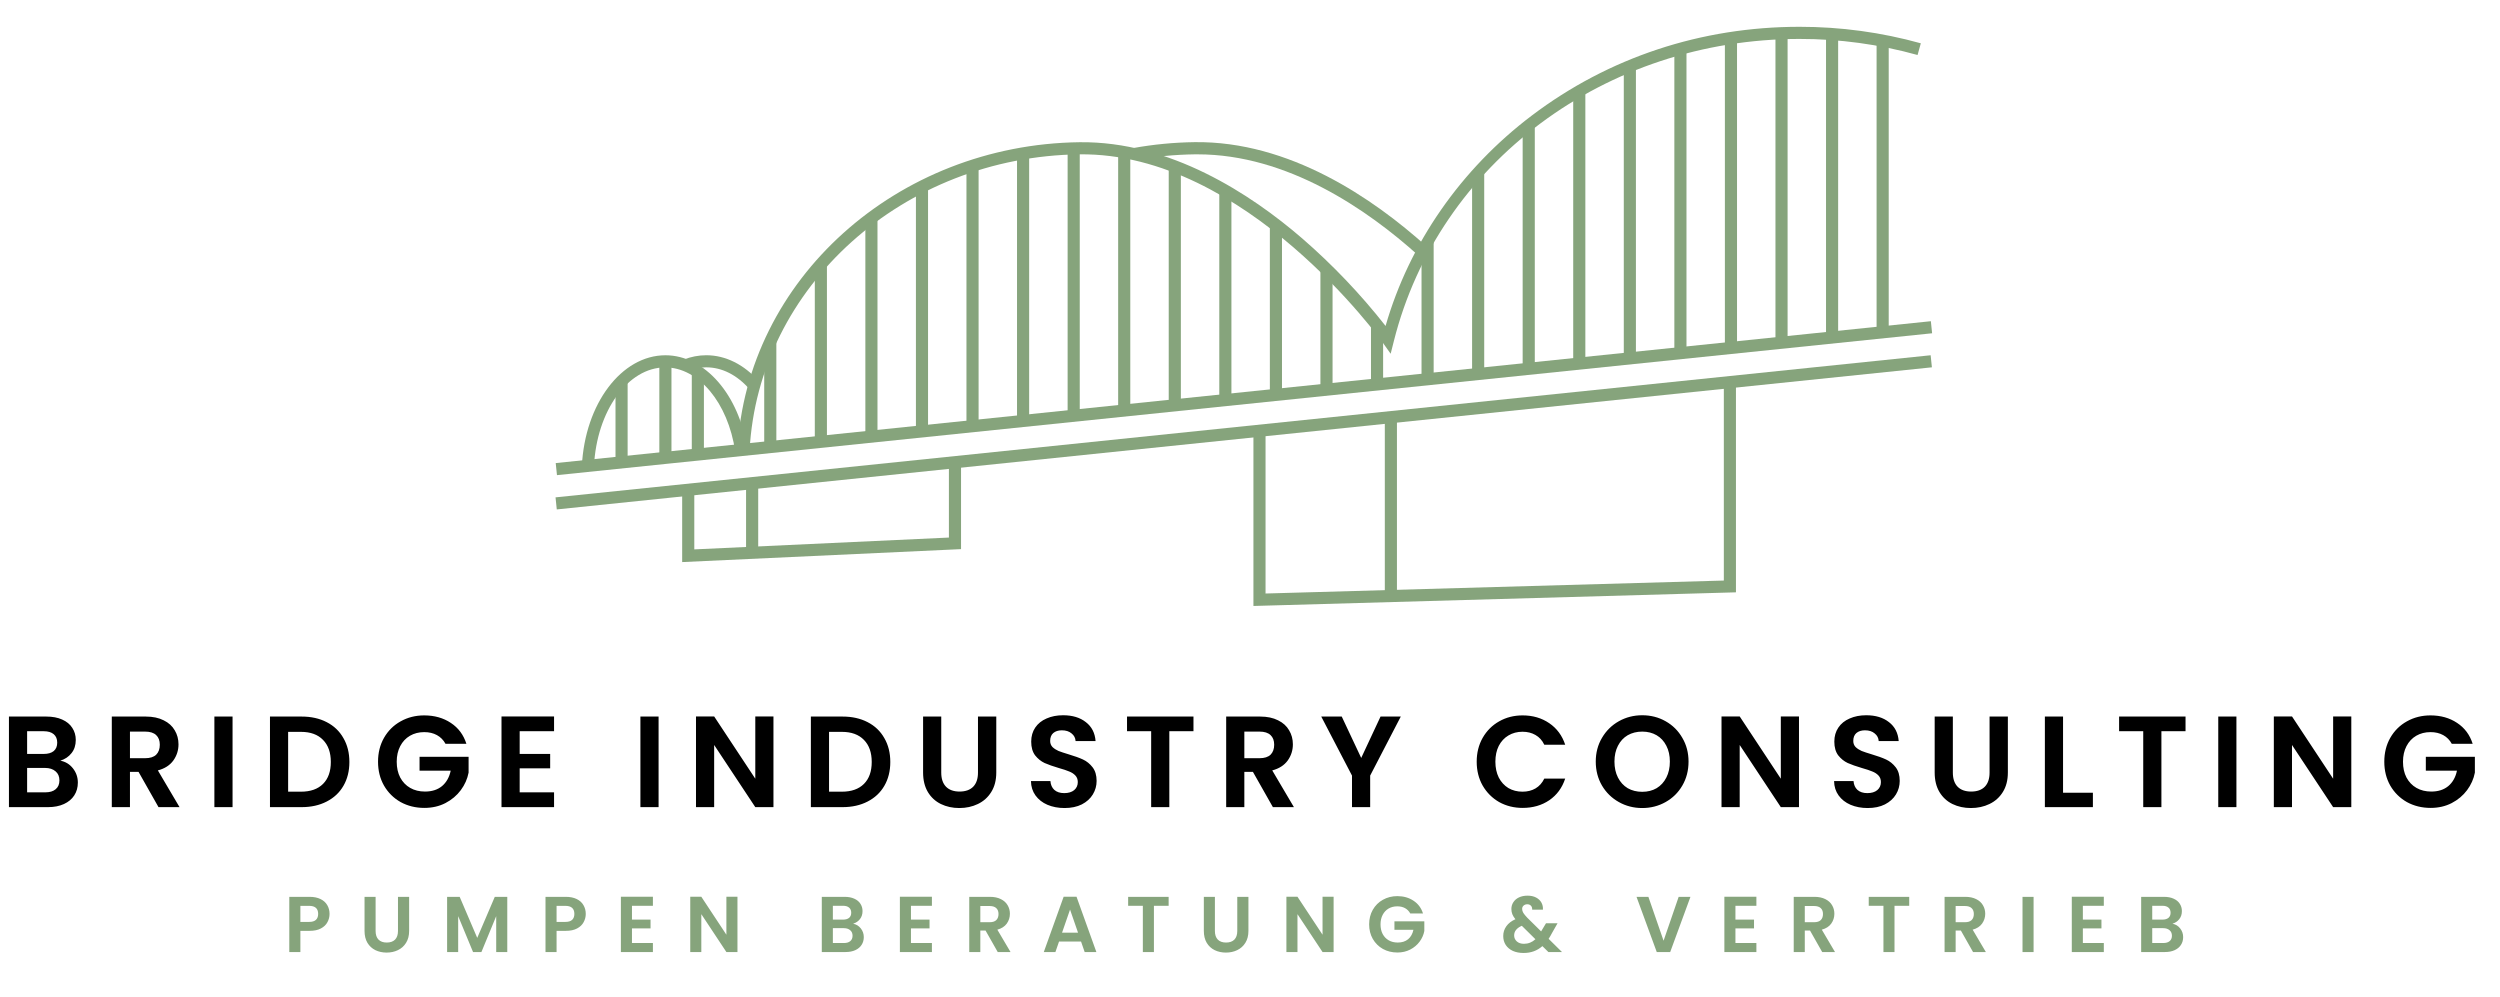 <?xml version="1.0" encoding="utf-8"?>
<svg xmlns="http://www.w3.org/2000/svg" fill="none" height="71" viewBox="0 0 178 71" width="178">
<g clip-path="url(#clip0_1_3890)">
<path d="M137.477 22.87L39.567 32.971L39.656 33.83L137.566 23.729L137.477 22.87Z" fill="#86A47C"/>
<path d="M137.462 25.294L39.554 35.412L39.642 36.271L137.551 26.153L137.462 25.294Z" fill="#86A47C"/>
<path d="M48.57 40.02V34.872H49.434V39.116L67.562 38.274V32.908H68.426V39.098L48.57 40.02Z" fill="#86A47C"/>
<path d="M53.984 34.402H53.12V39.569H53.984V34.402Z" fill="#86A47C"/>
<path d="M89.244 43.145V30.67H90.107V42.258L122.737 41.335V27.208H123.6V42.174L89.244 43.145Z" fill="#86A47C"/>
<path d="M42.291 33.21L41.428 33.191C41.644 28.755 44.249 25.295 47.379 25.295C50.185 25.295 52.643 28.114 53.207 31.999L52.343 32.124C51.834 28.671 49.74 26.159 47.362 26.159C44.711 26.159 42.477 29.256 42.291 33.21Z" fill="#86A47C"/>
<path d="M53.371 27.717C52.475 26.694 51.406 26.154 50.282 26.154C49.838 26.155 49.399 26.24 48.987 26.405L48.911 26.435H48.838V26.003L48.678 25.604C49.191 25.399 49.738 25.293 50.291 25.293C51.65 25.293 52.978 25.951 54.029 27.149L53.371 27.717Z" fill="#86A47C"/>
<path d="M53.371 32.068L52.507 32.023C53.155 19.91 63.85 10.292 76.859 10.126C83.306 10.048 89.05 13.808 92.724 16.981C94.893 18.863 96.879 20.949 98.653 23.208C100.341 17.337 104.016 12.04 109.076 8.218C114.535 4.091 121.124 1.908 128.128 1.908C131.046 1.906 133.951 2.301 136.762 3.083L136.531 3.916C133.791 3.153 130.958 2.768 128.113 2.772C114.299 2.772 102.428 11.621 99.244 24.279L99.015 25.187L98.471 24.421C98.376 24.285 88.722 10.838 76.855 10.989C64.314 11.149 53.992 20.408 53.371 32.068Z" fill="#86A47C"/>
<path d="M101.003 18.203C97.334 14.9 91.649 10.989 85.268 10.989H85.07C83.652 11.008 82.239 11.143 80.844 11.393H80.768V10.961L80.692 10.54C82.135 10.28 83.596 10.14 85.061 10.121C91.802 10.037 97.766 14.117 101.584 17.557L101.003 18.203Z" fill="#86A47C"/>
<path d="M99.462 29.703H98.599V42.425H99.462V29.703Z" fill="#86A47C"/>
<path d="M73.276 10.918H72.412V29.936H73.276V10.918Z" fill="#86A47C"/>
<path d="M76.878 10.92H76.015V29.616H76.878V10.92Z" fill="#86A47C"/>
<path d="M80.476 10.92H79.613V29.245H80.476V10.92Z" fill="#86A47C"/>
<path d="M84.077 11.833H83.213V28.872H84.077V11.833Z" fill="#86A47C"/>
<path d="M87.677 13.564H86.814V28.5H87.677V13.564Z" fill="#86A47C"/>
<path d="M91.277 16.001H90.414V28.129H91.277V16.001Z" fill="#86A47C"/>
<path d="M94.878 19.154H94.014V27.756H94.878V19.154Z" fill="#86A47C"/>
<path d="M69.676 11.796H68.812V30.361H69.676V11.796Z" fill="#86A47C"/>
<path d="M66.077 13.275H65.214V30.732H66.077V13.275Z" fill="#86A47C"/>
<path d="M62.477 15.494H61.614V31.104H62.477V15.494Z" fill="#86A47C"/>
<path d="M58.877 18.796H58.014V31.477H58.877V18.796Z" fill="#86A47C"/>
<path d="M55.276 24.315H54.413V31.848H55.276V24.315Z" fill="#86A47C"/>
<path d="M98.478 29.804H97.614V29.938H98.478V29.804Z" fill="#86A47C"/>
<path d="M98.478 23.135H97.614V27.385H98.478V23.135Z" fill="#86A47C"/>
<path d="M102.076 17.251H101.213V27.013H102.076V17.251Z" fill="#86A47C"/>
<path d="M105.676 12.303H104.813V26.64H105.676V12.303Z" fill="#86A47C"/>
<path d="M109.277 8.761H108.413V26.269H109.277V8.761Z" fill="#86A47C"/>
<path d="M112.877 6.601H112.013V25.619H112.877V6.601Z" fill="#86A47C"/>
<path d="M116.477 4.725H115.614V25.524H116.477V4.725Z" fill="#86A47C"/>
<path d="M120.077 3.486H119.214V25.153H120.077V3.486Z" fill="#86A47C"/>
<path d="M123.676 2.713H122.812V24.781H123.676V2.713Z" fill="#86A47C"/>
<path d="M127.276 2.366H126.413V24.408H127.276V2.366Z" fill="#86A47C"/>
<path d="M130.876 2.424H130.013V24.037H130.876V2.424Z" fill="#86A47C"/>
<path d="M134.476 2.89H133.613V23.666H134.476V2.89Z" fill="#86A47C"/>
<path d="M47.808 25.727H46.945V32.545H47.808V25.727Z" fill="#86A47C"/>
<path d="M50.118 25.727H49.255V25.774H50.118V25.727Z" fill="#86A47C"/>
<path d="M50.118 26.456H49.255V32.381H50.118V26.456Z" fill="#86A47C"/>
<path d="M44.687 27.123H43.824V32.908H44.687V27.123Z" fill="#86A47C"/>
<path d="M4.296 54.16C4.659 54.228 4.958 54.41 5.192 54.705C5.426 55.001 5.543 55.34 5.543 55.721C5.543 56.066 5.457 56.371 5.285 56.636C5.118 56.895 4.875 57.098 4.555 57.246C4.234 57.394 3.856 57.468 3.418 57.468H0.637V51.019H3.298C3.736 51.019 4.111 51.09 4.425 51.231C4.746 51.373 4.986 51.57 5.146 51.823C5.312 52.075 5.395 52.361 5.395 52.682C5.395 53.057 5.294 53.372 5.091 53.624C4.894 53.877 4.629 54.055 4.296 54.16ZM1.931 53.68H3.113C3.421 53.68 3.659 53.612 3.825 53.476C3.991 53.335 4.074 53.135 4.074 52.876C4.074 52.617 3.991 52.417 3.825 52.275C3.659 52.134 3.421 52.063 3.113 52.063H1.931V53.68ZM3.234 56.414C3.548 56.414 3.791 56.34 3.963 56.193C4.142 56.045 4.231 55.835 4.231 55.564C4.231 55.287 4.139 55.072 3.954 54.918C3.769 54.758 3.52 54.677 3.206 54.677H1.931V56.414H3.234ZM11.286 57.468L9.863 54.955H9.253V57.468H7.96V51.019H10.381C10.88 51.019 11.304 51.108 11.655 51.287C12.007 51.459 12.268 51.696 12.441 51.998C12.619 52.294 12.709 52.626 12.709 52.996C12.709 53.421 12.586 53.806 12.339 54.151C12.093 54.489 11.726 54.724 11.24 54.853L12.783 57.468H11.286ZM9.253 53.984H10.334C10.685 53.984 10.947 53.901 11.12 53.735C11.292 53.563 11.378 53.325 11.378 53.024C11.378 52.728 11.292 52.5 11.12 52.34C10.947 52.174 10.685 52.09 10.334 52.09H9.253V53.984ZM16.558 51.019V57.468H15.264V51.019H16.558ZM21.476 51.019C22.153 51.019 22.748 51.151 23.259 51.416C23.776 51.681 24.174 52.06 24.451 52.553C24.734 53.039 24.876 53.606 24.876 54.252C24.876 54.899 24.734 55.466 24.451 55.952C24.174 56.433 23.776 56.805 23.259 57.07C22.748 57.335 22.153 57.468 21.476 57.468H19.222V51.019H21.476ZM21.43 56.368C22.107 56.368 22.631 56.183 23 55.814C23.37 55.444 23.555 54.924 23.555 54.252C23.555 53.581 23.37 53.057 23 52.682C22.631 52.3 22.107 52.109 21.43 52.109H20.515V56.368H21.43ZM31.72 52.959C31.572 52.688 31.369 52.482 31.11 52.34C30.852 52.198 30.55 52.127 30.205 52.127C29.823 52.127 29.484 52.214 29.189 52.386C28.893 52.559 28.662 52.805 28.496 53.125C28.329 53.446 28.246 53.815 28.246 54.234C28.246 54.665 28.329 55.041 28.496 55.361C28.668 55.681 28.905 55.928 29.207 56.1C29.509 56.273 29.86 56.359 30.26 56.359C30.753 56.359 31.156 56.23 31.471 55.971C31.785 55.706 31.991 55.34 32.09 54.871H29.872V53.883H33.364V55.01C33.278 55.46 33.093 55.875 32.81 56.257C32.527 56.639 32.16 56.947 31.711 57.181C31.267 57.409 30.768 57.523 30.214 57.523C29.592 57.523 29.028 57.384 28.523 57.107C28.024 56.824 27.63 56.433 27.341 55.934C27.057 55.435 26.916 54.868 26.916 54.234C26.916 53.599 27.057 53.033 27.341 52.534C27.63 52.029 28.024 51.638 28.523 51.361C29.028 51.077 29.589 50.936 30.205 50.936C30.931 50.936 31.563 51.114 32.099 51.471C32.635 51.823 33.004 52.318 33.207 52.959H31.72ZM37.001 52.063V53.68H39.172V54.705H37.001V56.414H39.449V57.468H35.707V51.01H39.449V52.063H37.001ZM46.891 51.019V57.468H45.597V51.019H46.891ZM55.07 57.468H53.777L50.848 53.042V57.468H49.555V51.01H50.848L53.777 55.444V51.01H55.07V57.468ZM59.989 51.019C60.666 51.019 61.261 51.151 61.772 51.416C62.289 51.681 62.686 52.06 62.964 52.553C63.247 53.039 63.389 53.606 63.389 54.252C63.389 54.899 63.247 55.466 62.964 55.952C62.686 56.433 62.289 56.805 61.772 57.07C61.261 57.335 60.666 57.468 59.989 57.468H57.734V51.019H59.989ZM59.942 56.368C60.62 56.368 61.143 56.183 61.513 55.814C61.883 55.444 62.067 54.924 62.067 54.252C62.067 53.581 61.883 53.057 61.513 52.682C61.143 52.3 60.62 52.109 59.942 52.109H59.028V56.368H59.942ZM67.017 51.019V55.01C67.017 55.447 67.131 55.783 67.359 56.017C67.587 56.245 67.907 56.359 68.32 56.359C68.739 56.359 69.062 56.245 69.29 56.017C69.518 55.783 69.632 55.447 69.632 55.01V51.019H70.935V55.001C70.935 55.549 70.815 56.014 70.574 56.396C70.34 56.772 70.023 57.055 69.623 57.246C69.229 57.437 68.788 57.532 68.302 57.532C67.821 57.532 67.384 57.437 66.99 57.246C66.602 57.055 66.294 56.772 66.066 56.396C65.838 56.014 65.724 55.549 65.724 55.001V51.019H67.017ZM75.797 57.532C75.347 57.532 74.941 57.455 74.577 57.301C74.22 57.147 73.937 56.925 73.727 56.636C73.518 56.346 73.41 56.005 73.404 55.611H74.79C74.808 55.875 74.901 56.085 75.067 56.239C75.239 56.393 75.474 56.47 75.769 56.47C76.071 56.47 76.308 56.399 76.481 56.257C76.653 56.109 76.739 55.919 76.739 55.684C76.739 55.493 76.681 55.336 76.564 55.213C76.447 55.09 76.299 54.995 76.12 54.927C75.948 54.853 75.707 54.773 75.4 54.687C74.981 54.563 74.639 54.443 74.374 54.326C74.115 54.203 73.891 54.021 73.7 53.781C73.515 53.535 73.422 53.208 73.422 52.802C73.422 52.42 73.518 52.087 73.709 51.804C73.9 51.521 74.168 51.305 74.513 51.157C74.858 51.003 75.252 50.926 75.695 50.926C76.36 50.926 76.899 51.09 77.312 51.416C77.731 51.736 77.962 52.186 78.005 52.765H76.582C76.57 52.543 76.474 52.361 76.296 52.22C76.123 52.072 75.892 51.998 75.603 51.998C75.35 51.998 75.147 52.063 74.993 52.192C74.845 52.322 74.771 52.509 74.771 52.756C74.771 52.928 74.827 53.073 74.938 53.19C75.055 53.301 75.196 53.393 75.363 53.467C75.535 53.535 75.775 53.615 76.083 53.707C76.502 53.831 76.844 53.954 77.109 54.077C77.374 54.2 77.602 54.385 77.792 54.631C77.983 54.878 78.079 55.201 78.079 55.601C78.079 55.946 77.99 56.267 77.811 56.562C77.632 56.858 77.371 57.095 77.026 57.273C76.681 57.446 76.271 57.532 75.797 57.532ZM84.975 51.019V52.063H83.256V57.468H81.963V52.063H80.244V51.019H84.975ZM90.63 57.468L89.207 54.955H88.597V57.468H87.304V51.019H89.725C90.224 51.019 90.648 51.108 91 51.287C91.351 51.459 91.612 51.696 91.785 51.998C91.963 52.294 92.053 52.626 92.053 52.996C92.053 53.421 91.93 53.806 91.683 54.151C91.437 54.489 91.07 54.724 90.584 54.853L92.127 57.468H90.63ZM88.597 53.984H89.678C90.029 53.984 90.291 53.901 90.464 53.735C90.636 53.563 90.722 53.325 90.722 53.024C90.722 52.728 90.636 52.5 90.464 52.34C90.291 52.174 90.029 52.09 89.678 52.09H88.597V53.984ZM99.736 51.019L97.556 55.222V57.468H96.262V55.222L94.073 51.019H95.532L96.918 53.966L98.295 51.019H99.736ZM105.141 54.234C105.141 53.599 105.283 53.033 105.566 52.534C105.856 52.029 106.247 51.638 106.739 51.361C107.238 51.077 107.796 50.936 108.412 50.936C109.132 50.936 109.764 51.12 110.306 51.49C110.848 51.859 111.226 52.371 111.442 53.024H109.954C109.807 52.716 109.597 52.485 109.326 52.331C109.061 52.177 108.753 52.1 108.402 52.1C108.027 52.1 107.691 52.189 107.395 52.368C107.106 52.54 106.878 52.786 106.712 53.107C106.551 53.427 106.471 53.803 106.471 54.234C106.471 54.659 106.551 55.035 106.712 55.361C106.878 55.681 107.106 55.931 107.395 56.109C107.691 56.282 108.027 56.368 108.402 56.368C108.753 56.368 109.061 56.291 109.326 56.137C109.597 55.977 109.807 55.743 109.954 55.435H111.442C111.226 56.094 110.848 56.608 110.306 56.978C109.77 57.341 109.138 57.523 108.412 57.523C107.796 57.523 107.238 57.384 106.739 57.107C106.247 56.824 105.856 56.433 105.566 55.934C105.283 55.435 105.141 54.868 105.141 54.234ZM116.926 57.532C116.322 57.532 115.768 57.391 115.263 57.107C114.758 56.824 114.358 56.433 114.062 55.934C113.766 55.429 113.618 54.859 113.618 54.225C113.618 53.596 113.766 53.033 114.062 52.534C114.358 52.029 114.758 51.635 115.263 51.351C115.768 51.068 116.322 50.926 116.926 50.926C117.536 50.926 118.09 51.068 118.589 51.351C119.094 51.635 119.491 52.029 119.781 52.534C120.076 53.033 120.224 53.596 120.224 54.225C120.224 54.859 120.076 55.429 119.781 55.934C119.491 56.433 119.094 56.824 118.589 57.107C118.084 57.391 117.53 57.532 116.926 57.532ZM116.926 56.377C117.314 56.377 117.656 56.291 117.951 56.119C118.247 55.94 118.478 55.688 118.644 55.361C118.811 55.035 118.894 54.656 118.894 54.225C118.894 53.794 118.811 53.418 118.644 53.098C118.478 52.771 118.247 52.522 117.951 52.349C117.656 52.177 117.314 52.09 116.926 52.09C116.538 52.09 116.193 52.177 115.891 52.349C115.596 52.522 115.365 52.771 115.198 53.098C115.032 53.418 114.949 53.794 114.949 54.225C114.949 54.656 115.032 55.035 115.198 55.361C115.365 55.688 115.596 55.94 115.891 56.119C116.193 56.291 116.538 56.377 116.926 56.377ZM128.088 57.468H126.794L123.866 53.042V57.468H122.572V51.01H123.866L126.794 55.444V51.01H128.088V57.468ZM132.979 57.532C132.529 57.532 132.122 57.455 131.759 57.301C131.402 57.147 131.118 56.925 130.909 56.636C130.7 56.346 130.592 56.005 130.586 55.611H131.971C131.99 55.875 132.082 56.085 132.249 56.239C132.421 56.393 132.655 56.47 132.951 56.47C133.253 56.47 133.49 56.399 133.662 56.257C133.835 56.109 133.921 55.919 133.921 55.684C133.921 55.493 133.862 55.336 133.745 55.213C133.628 55.09 133.48 54.995 133.302 54.927C133.129 54.853 132.889 54.773 132.581 54.687C132.162 54.563 131.821 54.443 131.556 54.326C131.297 54.203 131.072 54.021 130.881 53.781C130.697 53.535 130.604 53.208 130.604 52.802C130.604 52.42 130.7 52.087 130.891 51.804C131.081 51.521 131.349 51.305 131.694 51.157C132.039 51.003 132.433 50.926 132.877 50.926C133.542 50.926 134.081 51.09 134.494 51.416C134.913 51.736 135.143 52.186 135.187 52.765H133.764C133.751 52.543 133.656 52.361 133.477 52.22C133.305 52.072 133.074 51.998 132.784 51.998C132.532 51.998 132.329 52.063 132.175 52.192C132.027 52.322 131.953 52.509 131.953 52.756C131.953 52.928 132.008 53.073 132.119 53.19C132.236 53.301 132.378 53.393 132.544 53.467C132.717 53.535 132.957 53.615 133.265 53.707C133.684 53.831 134.026 53.954 134.29 54.077C134.555 54.2 134.783 54.385 134.974 54.631C135.165 54.878 135.26 55.201 135.26 55.601C135.26 55.946 135.171 56.267 134.993 56.562C134.814 56.858 134.552 57.095 134.207 57.273C133.862 57.446 133.453 57.532 132.979 57.532ZM139.043 51.019V55.01C139.043 55.447 139.157 55.783 139.384 56.017C139.612 56.245 139.933 56.359 140.345 56.359C140.764 56.359 141.088 56.245 141.315 56.017C141.543 55.783 141.657 55.447 141.657 55.01V51.019H142.96V55.001C142.96 55.549 142.84 56.014 142.6 56.396C142.366 56.772 142.048 57.055 141.648 57.246C141.254 57.437 140.813 57.532 140.327 57.532C139.846 57.532 139.409 57.437 139.015 57.246C138.627 57.055 138.319 56.772 138.091 56.396C137.863 56.014 137.749 55.549 137.749 55.001V51.019H139.043ZM146.889 56.442H149.014V57.468H145.595V51.019H146.889V56.442ZM155.61 51.019V52.063H153.892V57.468H152.598V52.063H150.88V51.019H155.61ZM159.233 51.019V57.468H157.94V51.019H159.233ZM167.413 57.468H166.119L163.19 53.042V57.468H161.897V51.01H163.19L166.119 55.444V51.01H167.413V57.468ZM174.567 52.959C174.419 52.688 174.216 52.482 173.957 52.34C173.698 52.198 173.396 52.127 173.052 52.127C172.67 52.127 172.331 52.214 172.035 52.386C171.74 52.559 171.509 52.805 171.342 53.125C171.176 53.446 171.093 53.815 171.093 54.234C171.093 54.665 171.176 55.041 171.342 55.361C171.515 55.681 171.752 55.928 172.054 56.1C172.356 56.273 172.707 56.359 173.107 56.359C173.6 56.359 174.003 56.23 174.317 55.971C174.631 55.706 174.838 55.34 174.936 54.871H172.719V53.883H176.211V55.01C176.125 55.46 175.94 55.875 175.657 56.257C175.374 56.639 175.007 56.947 174.557 57.181C174.114 57.409 173.615 57.523 173.061 57.523C172.439 57.523 171.875 57.384 171.37 57.107C170.871 56.824 170.477 56.433 170.187 55.934C169.904 55.435 169.762 54.868 169.762 54.234C169.762 53.599 169.904 53.033 170.187 52.534C170.477 52.029 170.871 51.638 171.37 51.361C171.875 51.077 172.436 50.936 173.052 50.936C173.778 50.936 174.41 51.114 174.945 51.471C175.481 51.823 175.851 52.318 176.054 52.959H174.567Z" fill="black"/>
<path d="M23.464 65.071C23.464 65.281 23.413 65.478 23.312 65.662C23.215 65.846 23.059 65.995 22.845 66.107C22.635 66.22 22.368 66.276 22.045 66.276H21.387V67.785H20.598V63.855H22.045C22.349 63.855 22.608 63.908 22.822 64.013C23.036 64.118 23.196 64.262 23.301 64.446C23.41 64.63 23.464 64.838 23.464 65.071ZM22.012 65.64C22.229 65.64 22.391 65.591 22.496 65.493C22.601 65.392 22.653 65.251 22.653 65.071C22.653 64.688 22.439 64.497 22.012 64.497H21.387V65.64H22.012ZM26.743 63.855V66.287C26.743 66.554 26.812 66.758 26.951 66.901C27.09 67.04 27.285 67.109 27.537 67.109C27.792 67.109 27.989 67.04 28.128 66.901C28.267 66.758 28.336 66.554 28.336 66.287V63.855H29.13V66.282C29.13 66.616 29.057 66.899 28.91 67.132C28.768 67.361 28.575 67.533 28.331 67.65C28.09 67.766 27.822 67.824 27.526 67.824C27.233 67.824 26.966 67.766 26.726 67.65C26.49 67.533 26.302 67.361 26.163 67.132C26.024 66.899 25.955 66.616 25.955 66.282V63.855H26.743ZM36.118 63.855V67.785H35.33V65.229L34.277 67.785H33.681L32.622 65.229V67.785H31.834V63.855H32.729L33.979 66.777L35.229 63.855H36.118ZM41.706 65.071C41.706 65.281 41.655 65.478 41.553 65.662C41.456 65.846 41.3 65.995 41.086 66.107C40.876 66.22 40.609 66.276 40.287 66.276H39.628V67.785H38.84V63.855H40.287C40.591 63.855 40.85 63.908 41.064 64.013C41.278 64.118 41.437 64.262 41.542 64.446C41.651 64.63 41.706 64.838 41.706 65.071ZM40.253 65.64C40.471 65.64 40.632 65.591 40.737 65.493C40.842 65.392 40.895 65.251 40.895 65.071C40.895 64.688 40.681 64.497 40.253 64.497H39.628V65.64H40.253ZM44.996 64.491V65.477H46.319V66.102H44.996V67.143H46.487V67.785H44.207V63.849H46.487V64.491H44.996ZM52.507 67.785H51.719L49.934 65.088V67.785H49.146V63.849H49.934L51.719 66.552V63.849H52.507V67.785ZM60.742 65.769C60.963 65.811 61.145 65.921 61.288 66.102C61.43 66.282 61.502 66.488 61.502 66.721C61.502 66.931 61.449 67.117 61.344 67.278C61.243 67.436 61.094 67.56 60.899 67.65C60.704 67.74 60.473 67.785 60.207 67.785H58.512V63.855H60.134C60.4 63.855 60.629 63.898 60.821 63.985C61.016 64.071 61.162 64.191 61.26 64.345C61.361 64.499 61.412 64.673 61.412 64.868C61.412 65.097 61.35 65.289 61.226 65.443C61.106 65.597 60.944 65.706 60.742 65.769ZM59.3 65.477H60.021C60.209 65.477 60.353 65.435 60.455 65.353C60.556 65.266 60.607 65.144 60.607 64.987C60.607 64.829 60.556 64.707 60.455 64.621C60.353 64.534 60.209 64.491 60.021 64.491H59.3V65.477ZM60.094 67.143C60.286 67.143 60.434 67.098 60.539 67.008C60.648 66.918 60.702 66.79 60.702 66.625C60.702 66.456 60.646 66.325 60.533 66.231C60.421 66.133 60.269 66.085 60.077 66.085H59.3V67.143H60.094ZM64.86 64.491V65.477H66.183V66.102H64.86V67.143H66.352V67.785H64.072V63.849H66.352V64.491H64.86ZM71.038 67.785L70.171 66.254H69.799V67.785H69.011V63.855H70.486C70.79 63.855 71.049 63.91 71.263 64.018C71.477 64.124 71.636 64.268 71.742 64.452C71.85 64.632 71.905 64.835 71.905 65.06C71.905 65.319 71.83 65.553 71.68 65.764C71.529 65.97 71.306 66.113 71.01 66.192L71.95 67.785H71.038ZM69.799 65.662H70.458C70.672 65.662 70.831 65.612 70.936 65.51C71.041 65.405 71.094 65.261 71.094 65.077C71.094 64.897 71.041 64.758 70.936 64.66C70.831 64.559 70.672 64.508 70.458 64.508H69.799V65.662ZM76.97 67.036H75.404L75.145 67.785H74.318L75.731 63.849H76.649L78.062 67.785H77.228L76.97 67.036ZM76.756 66.406L76.187 64.762L75.618 66.406H76.756ZM83.207 63.855V64.491H82.159V67.785H81.371V64.491H80.324V63.855H83.207ZM86.501 63.855V66.287C86.501 66.554 86.57 66.758 86.709 66.901C86.848 67.04 87.043 67.109 87.295 67.109C87.55 67.109 87.747 67.04 87.886 66.901C88.025 66.758 88.094 66.554 88.094 66.287V63.855H88.888V66.282C88.888 66.616 88.815 66.899 88.668 67.132C88.526 67.361 88.332 67.533 88.088 67.65C87.848 67.766 87.58 67.824 87.283 67.824C86.991 67.824 86.724 67.766 86.484 67.65C86.248 67.533 86.06 67.361 85.921 67.132C85.782 66.899 85.713 66.616 85.713 66.282V63.855H86.501ZM94.953 67.785H94.165L92.38 65.088V67.785H91.592V63.849H92.38L94.165 66.552V63.849H94.953V67.785ZM100.41 65.037C100.32 64.872 100.196 64.747 100.039 64.66C99.881 64.574 99.697 64.531 99.487 64.531C99.254 64.531 99.048 64.583 98.868 64.688C98.688 64.793 98.547 64.944 98.445 65.139C98.344 65.334 98.293 65.559 98.293 65.814C98.293 66.077 98.344 66.306 98.445 66.501C98.55 66.696 98.695 66.847 98.879 66.952C99.063 67.057 99.277 67.109 99.521 67.109C99.821 67.109 100.067 67.03 100.258 66.873C100.45 66.711 100.575 66.488 100.635 66.203H99.284V65.6H101.412V66.287C101.36 66.561 101.247 66.815 101.075 67.047C100.902 67.28 100.679 67.468 100.405 67.61C100.134 67.749 99.83 67.819 99.493 67.819C99.114 67.819 98.77 67.734 98.462 67.565C98.158 67.393 97.918 67.154 97.742 66.85C97.569 66.546 97.483 66.201 97.483 65.814C97.483 65.428 97.569 65.082 97.742 64.778C97.918 64.471 98.158 64.232 98.462 64.064C98.77 63.891 99.112 63.804 99.487 63.804C99.93 63.804 100.315 63.913 100.641 64.131C100.968 64.345 101.193 64.647 101.317 65.037H100.41ZM110.245 67.785L109.817 67.363C109.453 67.689 109.008 67.852 108.483 67.852C108.194 67.852 107.939 67.804 107.717 67.706C107.499 67.605 107.331 67.464 107.21 67.284C107.09 67.1 107.03 66.888 107.03 66.648C107.03 66.389 107.103 66.156 107.25 65.95C107.396 65.743 107.612 65.576 107.897 65.448C107.796 65.325 107.723 65.206 107.678 65.094C107.633 64.977 107.61 64.853 107.61 64.722C107.61 64.542 107.657 64.381 107.751 64.238C107.845 64.092 107.978 63.977 108.151 63.895C108.327 63.812 108.532 63.771 108.764 63.771C109.001 63.771 109.203 63.816 109.372 63.906C109.541 63.996 109.667 64.116 109.75 64.266C109.832 64.416 109.868 64.583 109.856 64.767H109.091C109.095 64.643 109.065 64.549 109.001 64.486C108.937 64.418 108.851 64.384 108.742 64.384C108.637 64.384 108.548 64.416 108.477 64.48C108.41 64.54 108.376 64.619 108.376 64.716C108.376 64.81 108.404 64.904 108.46 64.998C108.517 65.088 108.609 65.201 108.736 65.336L109.727 66.315C109.734 66.308 109.74 66.3 109.744 66.293C109.748 66.285 109.751 66.278 109.755 66.27L110.076 65.736H110.898L110.504 66.428C110.429 66.574 110.348 66.713 110.262 66.845L111.213 67.785H110.245ZM108.505 67.199C108.813 67.199 109.085 67.091 109.322 66.873L108.353 65.916C107.989 66.077 107.807 66.306 107.807 66.603C107.807 66.772 107.871 66.914 107.999 67.03C108.126 67.143 108.295 67.199 108.505 67.199ZM120.36 63.855L118.918 67.785H117.961L116.52 63.855H117.365L118.446 66.98L119.521 63.855H120.36ZM123.563 64.491V65.477H124.886V66.102H123.563V67.143H125.055V67.785H122.775V63.849H125.055V64.491H123.563ZM129.74 67.785L128.873 66.254H128.501V67.785H127.713V63.855H129.188C129.492 63.855 129.751 63.91 129.965 64.018C130.179 64.124 130.339 64.268 130.444 64.452C130.553 64.632 130.607 64.835 130.607 65.06C130.607 65.319 130.532 65.553 130.382 65.764C130.232 65.97 130.008 66.113 129.712 66.192L130.652 67.785H129.74ZM128.501 65.662H129.16C129.374 65.662 129.534 65.612 129.639 65.51C129.744 65.405 129.796 65.261 129.796 65.077C129.796 64.897 129.744 64.758 129.639 64.66C129.534 64.559 129.374 64.508 129.16 64.508H128.501V65.662ZM135.936 63.855V64.491H134.889V67.785H134.101V64.491H133.054V63.855H135.936ZM140.481 67.785L139.614 66.254H139.242V67.785H138.454V63.855H139.929C140.233 63.855 140.492 63.91 140.706 64.018C140.92 64.124 141.079 64.268 141.184 64.452C141.293 64.632 141.348 64.835 141.348 65.06C141.348 65.319 141.273 65.553 141.122 65.764C140.972 65.97 140.749 66.113 140.453 66.192L141.393 67.785H140.481ZM139.242 65.662H139.901C140.115 65.662 140.274 65.612 140.379 65.51C140.484 65.405 140.537 65.261 140.537 65.077C140.537 64.897 140.484 64.758 140.379 64.66C140.274 64.559 140.115 64.508 139.901 64.508H139.242V65.662ZM144.791 63.855V67.785H144.003V63.855H144.791ZM148.3 64.491V65.477H149.623V66.102H148.3V67.143H149.792V67.785H147.512V63.849H149.792V64.491H148.3ZM154.68 65.769C154.902 65.811 155.084 65.921 155.226 66.102C155.369 66.282 155.44 66.488 155.44 66.721C155.44 66.931 155.388 67.117 155.283 67.278C155.181 67.436 155.033 67.56 154.838 67.65C154.643 67.74 154.412 67.785 154.145 67.785H152.451V63.855H154.072C154.339 63.855 154.568 63.898 154.759 63.985C154.954 64.071 155.101 64.191 155.198 64.345C155.3 64.499 155.35 64.673 155.35 64.868C155.35 65.097 155.288 65.289 155.164 65.443C155.044 65.597 154.883 65.706 154.68 65.769ZM153.239 65.477H153.96C154.147 65.477 154.292 65.435 154.393 65.353C154.495 65.266 154.545 65.144 154.545 64.987C154.545 64.829 154.495 64.707 154.393 64.621C154.292 64.534 154.147 64.491 153.96 64.491H153.239V65.477ZM154.033 67.143C154.224 67.143 154.373 67.098 154.478 67.008C154.586 66.918 154.641 66.79 154.641 66.625C154.641 66.456 154.585 66.325 154.472 66.231C154.359 66.133 154.207 66.085 154.016 66.085H153.239V67.143H154.033Z" fill="#86A47C"/>
</g>
<defs>
<clipPath id="clip0_1_3890">
<rect fill="white" height="70.157" width="177.559"/>
</clipPath>
</defs>
</svg>